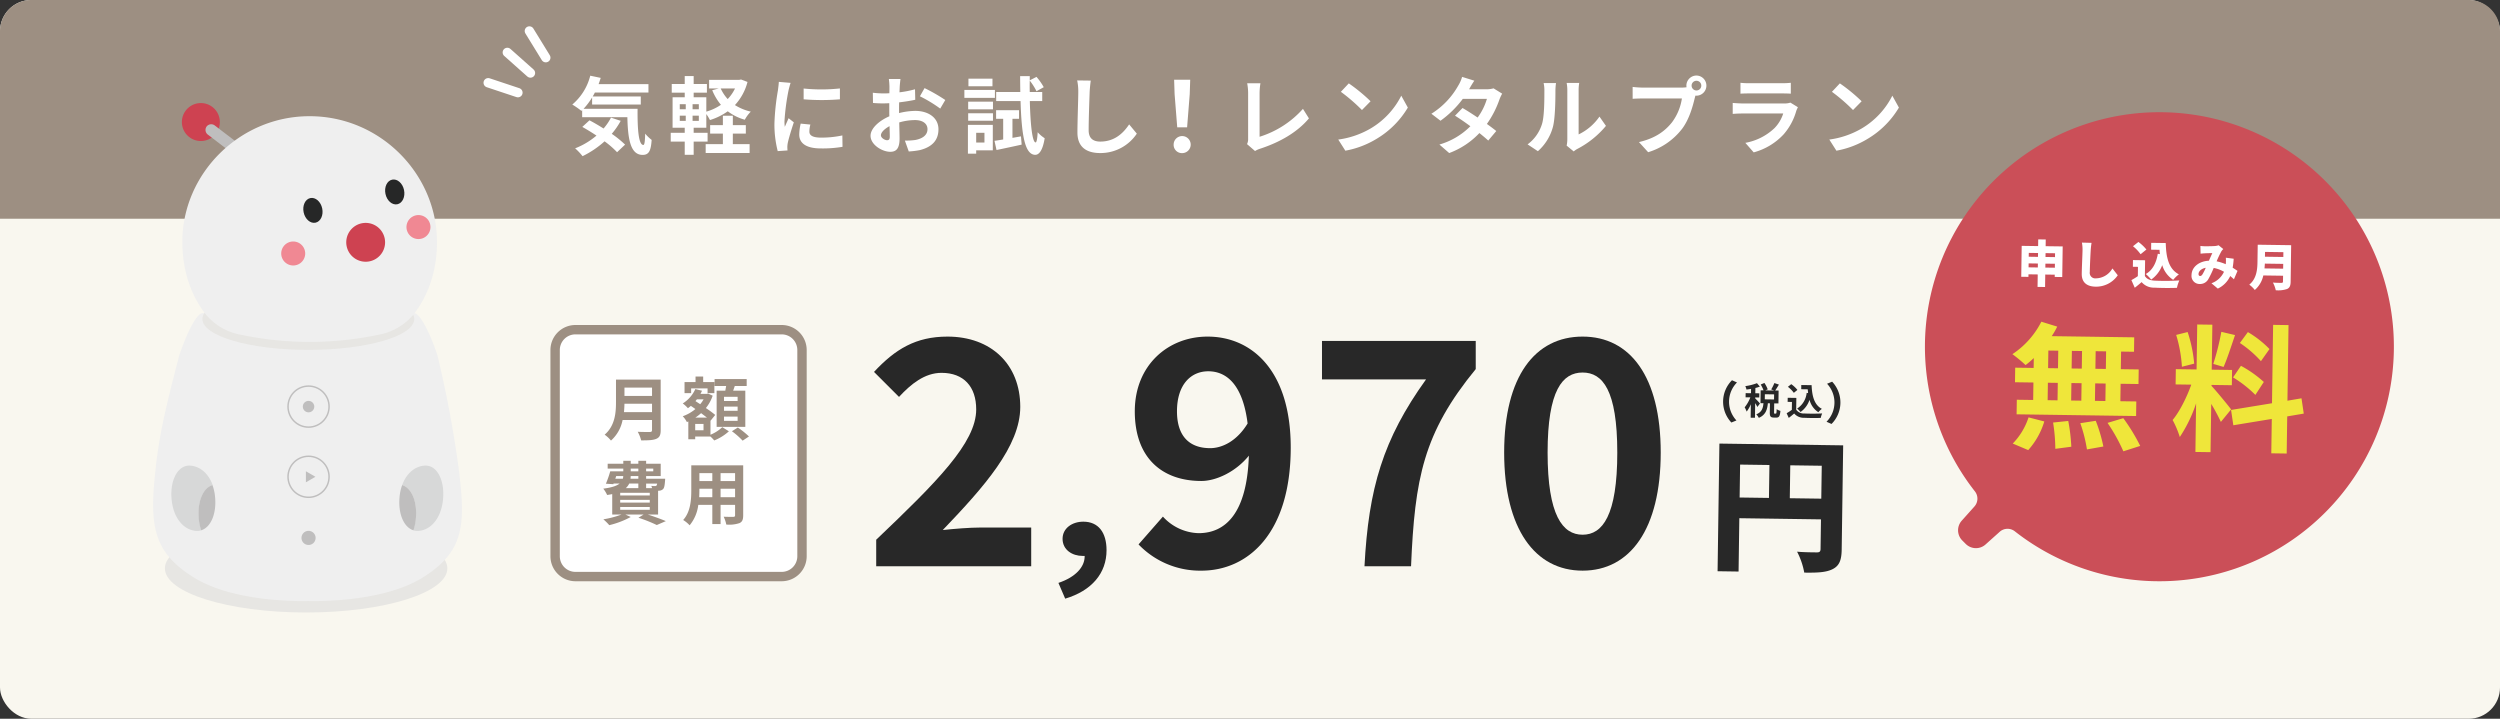 <svg xmlns="http://www.w3.org/2000/svg" viewBox="0 0 800 230">
  <rect x="0" y="0" width="800" height="230" fill="#333333" stroke="none"/>
  <defs>
    <style>
      .cls-1 {
        fill: #f9f7ef;
      }

      .cls-2 {
        fill: #9d8f82;
      }

      .cls-11, .cls-3 {
        fill: none;
      }

      .cls-3 {
        stroke: #fff;
        stroke-linecap: round;
        stroke-linejoin: round;
        stroke-width: 3px;
      }

      .cls-4 {
        fill: #fff;
      }

      .cls-5 {
        fill: #282828;
      }

      .cls-6 {
        fill: #e7e6e3;
      }

      .cls-7 {
        fill: #efefef;
      }

      .cls-8 {
        fill: #ce4251;
      }

      .cls-9 {
        fill: #bfbebe;
      }

      .cls-10 {
        fill: #262727;
      }

      .cls-11 {
        stroke: #bfbebe;
        stroke-miterlimit: 10;
        stroke-width: 0.474px;
      }

      .cls-12 {
        fill: #d7d8d8;
      }

      .cls-13 {
        fill: #f08893;
      }

      .cls-14 {
        fill: #cb4f58;
      }

      .cls-15 {
        fill: #efe63a;
      }
    </style>
  </defs>
  <g id="sozai_illustration">
    <g id="cost_bnr_campaign">
      <rect class="cls-1" width="800" height="230" rx="10"/>
      <path class="cls-2" d="M10,0H790a10,10,0,0,1,10,10V70a0,0,0,0,1,0,0H0a0,0,0,0,1,0,0V10A10,10,0,0,1,10,0Z"/>
      <g id="decor">
        <line class="cls-3" x1="162.344" y1="16.778" x2="169.741" y2="23.359"/>
        <line class="cls-3" x1="169.404" y1="9.918" x2="174.65" y2="18.452"/>
        <line class="cls-3" x1="156.226" y1="26.482" x2="165.73" y2="29.647"/>
      </g>
      <g>
        <path class="cls-4" d="M204.024,34.806c-.054,6.478.3,11.58,1.863,11.58.4-.027.512-1.43.566-3.617a13.041,13.041,0,0,0,2.078,2c-.242,3.374-.809,4.8-2.887,4.8-3.942,0-4.724-5.155-4.886-12.066H186.29v-2.24l-.243.216a26.53,26.53,0,0,0-2.915-2.024,17.745,17.745,0,0,0,5.749-9.232l3.348.7c-.217.675-.433,1.349-.675,2h15.952V29.6H190.365c-.216.431-.459.863-.7,1.268H205.05v2.592H189.475V31.189a21.468,21.468,0,0,1-2.726,3.617Zm-5.4,3.86a23.191,23.191,0,0,1-2.861,4.157,32.919,32.919,0,0,1,4.265,3.455l-2.564,2.43a29.028,29.028,0,0,0-4-3.483,30.228,30.228,0,0,1-7.045,4.751,18.831,18.831,0,0,0-2.376-2.51,23.912,23.912,0,0,0,6.83-4.076c-1.539-1.026-3.1-1.971-4.535-2.781l2.294-2.105c1.4.729,2.969,1.647,4.508,2.619a17.689,17.689,0,0,0,2.375-3.483Z"/>
        <path class="cls-4" d="M239.2,26.222a17.172,17.172,0,0,1-4.021,7.4,16.224,16.224,0,0,0,5.074,2.1,11.074,11.074,0,0,0-1.916,2.591,15.875,15.875,0,0,1-5.453-2.7,20,20,0,0,1-5.7,2.807,13.8,13.8,0,0,0-1.161-1.916v4.372h-4.049V42.5h4.455v2.807h-4.455v4.238h-2.861V45.306h-4.48V42.5h4.48v-1.62h-3.887V31.135h3.887V29.65h-4.156V26.87h4.156V24.333h2.861V26.87h4.239v2.78h-4.239v1.485h4.049v4.589a16.138,16.138,0,0,0,4.67-2.186,17.848,17.848,0,0,1-2.78-4.67l2.133-.567h-3.131V25.547h9.69l.539-.108Zm-21.675,8.746h1.916V33.349h-1.916Zm0,3.7h1.916V37.02h-1.916Zm6.1-5.317h-2v1.619h2Zm0,3.671h-2v1.646h2Zm10.879,9.1h5.371V48.95H225.815V46.116h5.507V42.742h-4.076v-2.7h4.076v-3h3.186v3h4.156v2.7h-4.156ZM230.62,28.3a13.078,13.078,0,0,0,2.241,3.4,12.973,12.973,0,0,0,2.348-3.4Z"/>
        <path class="cls-4" d="M252.33,28.922a71.575,71.575,0,0,0-1.3,9.906,13.036,13.036,0,0,0,.108,1.755c.405-.918.836-1.863,1.214-2.754l1.674,1.323c-.756,2.241-1.646,5.182-1.943,6.613a8.162,8.162,0,0,0-.136,1.269c0,.3.027.729.055,1.107l-3.132.215a34.533,34.533,0,0,1-1.053-8.826,75.237,75.237,0,0,1,1.134-10.689c.081-.756.243-1.782.271-2.646l3.778.325C252.789,27.086,252.438,28.436,252.33,28.922ZM259,42.121c0,1.188,1.025,1.917,3.778,1.917a31.9,31.9,0,0,0,6.776-.7l.053,3.644a38.2,38.2,0,0,1-6.963.513c-4.643,0-6.883-1.647-6.883-4.427a16.487,16.487,0,0,1,.459-3.509l3.1.3A9.158,9.158,0,0,0,259,42.121Zm9.771-13.82v3.482a72.429,72.429,0,0,1-11.607,0V28.328A55.492,55.492,0,0,0,268.769,28.3Z"/>
        <path class="cls-4" d="M287.916,27.626c-.027.594-.055,1.242-.081,1.916a32.984,32.984,0,0,0,4.967-.971l.08,3.347c-1.538.351-3.4.621-5.155.837-.028.809-.028,1.646-.028,2.429v1a22.364,22.364,0,0,1,5.183-.7c4.157,0,7.424,2.159,7.424,5.884,0,3.185-1.674,5.588-5.966,6.668a24.7,24.7,0,0,1-3.536.431l-1.242-3.482a20.661,20.661,0,0,0,3.32-.189c2.186-.4,3.914-1.484,3.914-3.455,0-1.835-1.619-2.915-3.968-2.915a18.184,18.184,0,0,0-5.074.756c.054,2.133.107,4.238.107,5.155,0,3.348-1.187,4.238-2.968,4.238-2.619,0-6.317-2.267-6.317-5.128,0-2.349,2.7-4.8,6.02-6.236-.028-.647-.028-1.3-.028-1.916V33.024c-.512.028-1,.055-1.43.055a33.1,33.1,0,0,1-3.78-.135l-.053-3.267a29.96,29.96,0,0,0,3.725.217c.486,0,1.026-.028,1.566-.055.026-.944.026-1.727.026-2.186a21.717,21.717,0,0,0-.188-2.375h3.724C288.077,25.764,287.97,26.924,287.916,27.626Zm-4.05,17.249c.487,0,.864-.216.864-1.134,0-.675-.027-1.917-.081-3.374-1.646.89-2.753,2-2.753,2.942C281.9,44.146,283.165,44.875,283.866,44.875ZM302.491,32l-1.619,2.753a43.064,43.064,0,0,0-6.5-3.941l1.485-2.618A56.147,56.147,0,0,1,302.491,32Z"/>
        <path class="cls-4" d="M318.372,31.324H308.6V28.787h9.771Zm-.675,16.79H312.38v1.053h-2.646v-9.2H317.7Zm-7.882-15.575h7.936v2.456h-7.936Zm0,3.7h7.936v2.4h-7.936Zm7.774-8.638H309.9v-2.43h7.693ZM312.38,42.5v3.1h2.645V42.5Zm14.333,1.134.216,2.645c-2.781.621-5.723,1.242-8.044,1.727l-.648-2.942c.81-.107,1.754-.27,2.781-.432V38.018H318.75V35.265h7.342v2.753h-2.106v6.1Zm2.834-11.283c.189,7.72.809,13.145,1.836,13.226.35,0,.566-1.242.675-3.266a10.082,10.082,0,0,0,2.24,1.917c-.7,4.4-2.052,5.344-3.05,5.317-3.348-.081-4.347-6.451-4.67-17.194h-7.8V29.435h7.72c-.027-1.62-.054-3.293-.054-5.075h3.078v1.349L331.68,24.6A19.075,19.075,0,0,1,334,27.9l-2.321,1.295a18.637,18.637,0,0,0-2.159-3.4q-.042,1.861,0,3.644h3.994V32.35Z"/>
        <path class="cls-4" d="M348.692,29.38c-.107,2.916-.323,8.962-.323,12.309,0,2.727,1.619,3.617,3.725,3.617,4.454,0,7.288-2.564,9.231-5.506l2.456,2.969a13.972,13.972,0,0,1-11.715,6.209c-4.426,0-7.288-1.944-7.288-6.56,0-3.617.271-10.716.271-13.038a17.283,17.283,0,0,0-.351-3.644l4.346.055C348.882,26.924,348.747,28.3,348.692,29.38Z"/>
        <path class="cls-4" d="M375.564,46.266A2.729,2.729,0,1,1,378.293,49,2.647,2.647,0,0,1,375.564,46.266Zm.31-16.123-.154-4.62h5.146l-.154,4.62-.838,10.6h-3.162Z"/>
        <path class="cls-4" d="M399.4,44.361V29.731a17.156,17.156,0,0,0-.3-3.077h4.239a19.749,19.749,0,0,0-.271,3.077V43.768a30.928,30.928,0,0,0,13.875-8.935l1.916,3.05c-3.7,4.427-9.285,7.639-15.655,9.718a6.969,6.969,0,0,0-1.593.729l-2.564-2.214A3.525,3.525,0,0,0,399.4,44.361Z"/>
        <path class="cls-4" d="M438.58,41.123a25.43,25.43,0,0,0,9.825-10.5l2.106,3.806a28.716,28.716,0,0,1-9.988,9.988,29.251,29.251,0,0,1-10.014,3.806l-2.268-3.563A27.854,27.854,0,0,0,438.58,41.123Zm0-8.719-2.754,2.807a56.032,56.032,0,0,0-6.748-5.831l2.537-2.7A54.445,54.445,0,0,1,438.58,32.4Z"/>
        <path class="cls-4" d="M470.115,28.571h5.48a8.565,8.565,0,0,0,2.348-.3l2.753,1.7a12.643,12.643,0,0,0-.89,1.916,30.985,30.985,0,0,1-4,7.774c1.161.836,2.213,1.619,3,2.267l-2.565,3.05c-.728-.674-1.727-1.511-2.834-2.4a25.4,25.4,0,0,1-9.663,6.4l-3.132-2.727a22.943,22.943,0,0,0,9.907-5.857c-1.754-1.3-3.537-2.511-4.913-3.374l2.4-2.457c1.43.81,3.131,1.916,4.831,3.05a19.178,19.178,0,0,0,2.97-5.965h-7.72a32.5,32.5,0,0,1-7.126,6.991l-2.916-2.24a25.067,25.067,0,0,0,8.584-8.989,11.2,11.2,0,0,0,1.242-2.807l3.914,1.214A28.877,28.877,0,0,0,470.115,28.571Z"/>
        <path class="cls-4" d="M493.419,39.746c.755-2.322.782-7.423.782-10.689a10.246,10.246,0,0,0-.243-2.484h3.969a17.549,17.549,0,0,0-.19,2.457c0,3.185-.081,8.88-.809,11.607a15.828,15.828,0,0,1-4.805,7.746L488.83,46.2A12.74,12.74,0,0,0,493.419,39.746Zm8.124,4.858V28.868a11.97,11.97,0,0,0-.216-2.322h4.023a13.543,13.543,0,0,0-.19,2.349V43.012a17.076,17.076,0,0,0,6.667-5.7l2.079,2.97a29.737,29.737,0,0,1-9.15,7.369,5.785,5.785,0,0,0-1.161.809L501.327,46.6A10.2,10.2,0,0,0,501.543,44.6Z"/>
        <path class="cls-4" d="M542.878,24.171a3.226,3.226,0,0,1,0,6.451,1.544,1.544,0,0,1-.351-.027c-.081.3-.134.567-.215.81-.622,2.645-1.783,6.829-4.049,9.825a21.683,21.683,0,0,1-10.852,7.478l-2.942-3.24c5.344-1.241,8.395-3.59,10.581-6.343a16.958,16.958,0,0,0,3.158-7.612H525.657c-1.242,0-2.538.054-3.213.108V27.815a30.081,30.081,0,0,0,3.213.216h12.5a11.65,11.65,0,0,0,1.539-.108,2.99,2.99,0,0,1-.054-.513A3.248,3.248,0,0,1,542.878,24.171Zm0,4.778a1.552,1.552,0,1,0-1.566-1.539A1.556,1.556,0,0,0,542.878,28.949Z"/>
        <path class="cls-4" d="M574.818,35.454a19.387,19.387,0,0,1-4,7.477,20.2,20.2,0,0,1-9.636,5.83l-2.672-3.05a18.2,18.2,0,0,0,9.339-4.724,11.719,11.719,0,0,0,2.781-4.669H557.6c-.648,0-2,.027-3.131.135V32.944c1.134.08,2.294.161,3.131.161h13.361a5.671,5.671,0,0,0,1.971-.27l2.4,1.485A10.37,10.37,0,0,0,574.818,35.454Zm-15.062-8.827h10.392a25.428,25.428,0,0,0,2.915-.135v3.483c-.728-.055-2-.081-2.968-.081H559.756c-.863,0-2.025.026-2.807.081V26.492A22.753,22.753,0,0,0,559.756,26.627Z"/>
        <path class="cls-4" d="M595.72,41.123a25.423,25.423,0,0,0,9.825-10.5l2.105,3.806a28.7,28.7,0,0,1-9.987,9.988,29.249,29.249,0,0,1-10.015,3.806l-2.267-3.563A27.854,27.854,0,0,0,595.72,41.123Zm0-8.719-2.754,2.807a56.187,56.187,0,0,0-6.748-5.831l2.537-2.7A54.514,54.514,0,0,1,595.72,32.4Z"/>
      </g>
      <g>
        <g>
          <g>
            <rect class="cls-4" x="177.641" y="105.5" width="79" height="79" rx="6.5"/>
            <path class="cls-2" d="M250.141,107a5,5,0,0,1,5,5v66a5,5,0,0,1-5,5h-66a5,5,0,0,1-5-5V112a5,5,0,0,1,5-5h66m0-3h-66a8.009,8.009,0,0,0-8,8v66a8.009,8.009,0,0,0,8,8h66a8.009,8.009,0,0,0,8-8V112a8.009,8.009,0,0,0-8-8Z"/>
          </g>
          <g>
            <path class="cls-2" d="M211.422,137.642c0,1.585-.374,2.333-1.387,2.772-1.056.463-2.6.507-4.862.507a11.225,11.225,0,0,0-1.1-2.751c1.54.088,3.389.066,3.873.066.529,0,.7-.175.7-.638v-3.191h-9.418a11.823,11.823,0,0,1-3.717,6.579,10.363,10.363,0,0,0-2.025-1.891c3.323-2.839,3.63-7.041,3.63-10.386V121.47h14.3Zm-2.773-5.765v-2.685h-8.823c-.022.837-.066,1.761-.154,2.685Zm-8.823-7.855v2.684h8.823v-2.684Z"/>
            <path class="cls-2" d="M227.349,139.116a12.468,12.468,0,0,0,3.784-2.42l2.112,1.32a15.6,15.6,0,0,1-4.686,2.926,16.044,16.044,0,0,0-1.21-1.254h-4.885v.88h-2.2v-5.7l-.462.2a7.574,7.574,0,0,0-1.321-1.87,13.036,13.036,0,0,0,4.048-2.31l-1.452-1.012a9.948,9.948,0,0,1-.946.748,9.917,9.917,0,0,0-1.65-1.519,10.582,10.582,0,0,0,4.027-4.6l2.134.528a8.619,8.619,0,0,1-.506,1.013h2.047l.4-.11,1.475.681a12.829,12.829,0,0,1-2.179,3.961,34.4,34.4,0,0,1,2.992,2.2l-1.473,1.826-.044-.043Zm-6.184-13.311h-2.112v-3.543h3.52v-1.783h2.443v1.783H228.6v3.543h-2.179v-1.519h-5.259Zm3.961,9.857h-2.662v2.025h2.662Zm1.1-2.024c-.551-.441-1.211-.925-1.872-1.431a15.91,15.91,0,0,1-1.847,1.431Zm-3.213-5.854c-.155.2-.308.374-.462.572l1.518.991a9.369,9.369,0,0,0,1.078-1.563Zm9.087-2.771c.088-.485.176-1.013.264-1.5h-3.7v-2.222h10.275v2.222h-3.806c-.176.528-.353,1.034-.529,1.5H238.5v11.594h-9.175V125.013Zm3.939,1.958h-4.357v1.341h4.357Zm0,3.146h-4.357v1.342h4.357Zm0,3.191h-4.357v1.364h4.357Zm.065,3.5a27.709,27.709,0,0,1,3.565,2.86l-2.024,1.343a24.313,24.313,0,0,0-3.433-3.015Z"/>
            <path class="cls-2" d="M207.263,164.642c2.112.682,4.422,1.518,5.808,2.112l-2.9,1.255a46.483,46.483,0,0,0-5.875-2.333l1.672-1.034h-5.875l1.738.793a28.117,28.117,0,0,1-6.864,2.618,16.914,16.914,0,0,0-1.893-1.87,29.967,29.967,0,0,0,5.831-1.541h-2.993v-6.535c-.506.11-1.034.2-1.628.287a10.1,10.1,0,0,0-1.232-2.025c2.728-.352,4.312-.9,5.215-1.629h-1.936l-.066.2-2.376-.154a33.6,33.6,0,0,0,1.386-3.96h4.18v-.88h-5V148.4h5v-.945h2.376v.945h2.443v-.945h2.486v.945h4.665v3.939h-4.665v.858h6.095s-.022.441-.044.683c-.11,1.429-.242,2.221-.616,2.618a1.96,1.96,0,0,1-1.276.528c-.088,0-.2.022-.33.022v7.591ZM196.9,153.2h2.4a2.693,2.693,0,0,0,.132-.858h-2.244Zm11.025,4.489h-9.462v.858h9.462Zm0,2.266h-9.462v.881h9.462Zm-9.462,3.191h9.462v-.9h-9.462Zm2.883-8.406a4.453,4.453,0,0,1-1.078,1.452h4V154.74Zm2.926-2.4h-2.443c-.021.286-.044.572-.065.858h2.508Zm-2.443-1.518h2.443v-.88h-2.443Zm4.929-.88v.88h2.289v-.88Zm0,4.8v1.452h1.915a4.72,4.72,0,0,0-.265-.725,6.5,6.5,0,0,0,1.21.066.507.507,0,0,0,.463-.154,1.349,1.349,0,0,0,.2-.639Z"/>
            <path class="cls-2" d="M237.821,164.884c0,1.408-.308,2.112-1.188,2.509a10.225,10.225,0,0,1-4.225.461,9.891,9.891,0,0,0-.836-2.508c1.232.066,2.685.045,3.08.045.418,0,.573-.133.573-.529v-3.3h-4.643V167.7h-2.641v-6.138h-4.488a12.606,12.606,0,0,1-2.772,6.535,9.644,9.644,0,0,0-2.069-1.7c2.4-2.64,2.6-6.556,2.6-9.637V148.91h16.613Zm-9.88-5.786v-2.707h-4.136v.4c0,.7-.022,1.5-.066,2.311Zm-4.136-7.7v2.552h4.136V151.4Zm11.42,0h-4.643v2.552h4.643Zm0,7.7v-2.707h-4.643V159.1Z"/>
          </g>
        </g>
        <g>
          <g>
            <path class="cls-5" d="M280.385,172.71c19.3-18.4,32-31,32-41.7,0-7.3-4-11.7-11.1-11.7-5.4,0-9.8,3.6-13.6,7.7l-8-8c6.8-7.3,13.4-11.3,23.5-11.3,14,0,23.3,8.9,23.3,22.5,0,12.6-11.6,25.6-24.8,39.4,3.7-.4,8.6-.8,12.1-.8h16.2v12.4h-49.6Z"/>
            <path class="cls-5" d="M338.693,186.53c5.461-1.827,8.472-5.1,8.4-8.632h-.63c-3.361,0-6.441-1.953-6.441-5.481,0-3.339,3.01-5.481,6.651-5.481,4.761,0,7.421,3.4,7.421,9.135,0,7.371-4.761,12.979-13.232,15.5Z"/>
            <path class="cls-5" d="M364.334,174.211l7.8-8.9a15.963,15.963,0,0,0,11.4,5.3c8.5,0,15.5-6.2,16.1-24.8-4.1,5.1-10.4,8.1-15.2,8.1-12.4,0-21.3-7.2-21.3-22.3,0-14.7,10.6-23.9,23.3-23.9,14,0,26.6,10.7,26.6,35.5,0,27.5-13.7,39.4-28.6,39.4A27.275,27.275,0,0,1,364.334,174.211Zm22.9-30.8c3.9,0,8.6-2.3,12-7.9-1.5-12.1-6.5-16.7-12.6-16.7-5.5,0-10,4.2-10,12.8C376.635,139.708,380.735,143.409,387.235,143.409Z"/>
            <path class="cls-5" d="M456.335,121.408h-33.3v-12.3h49.2v9c-16.8,20.5-19.5,35-20.7,63.1h-14.9C437.934,156.31,442.534,140.609,456.335,121.408Z"/>
            <path class="cls-5" d="M481.331,144.809c0-24.4,9.9-37.1,25.1-37.1s25,12.8,25,37.1c0,24.5-9.8,37.8-25,37.8S481.331,169.311,481.331,144.809Zm36.2,0c0-20-4.7-25.6-11.1-25.6s-11.2,5.6-11.2,25.6c0,20.1,4.8,26.3,11.2,26.3S517.533,164.91,517.533,144.809Z"/>
          </g>
          <path class="cls-5" d="M589.34,175.861c-.049,3.406-.764,5.19-2.895,6.263s-4.986,1.172-9.08,1.113a23.657,23.657,0,0,0-2.3-6.7c2.391.218,5.426.215,6.3.228s1.2-.26,1.212-1.087l.136-9.477-26.128-.374-.244,17.067-6.717-.1.585-40.848,39.606.566ZM556.682,159.2l9.383.135.152-10.534-9.384-.134Zm26.128.374.151-10.533-10.074-.144-.152,10.534Z"/>
          <g>
            <path class="cls-5" d="M554.236,121.677l1.6.71a8.762,8.762,0,0,0-.174,12.158l-1.621.662a9.713,9.713,0,0,1,.193-13.53Z"/>
            <path class="cls-5" d="M562.356,130.226a10.743,10.743,0,0,0-.7-1.222l-.067,4.677-1.379-.019.062-4.306a10.65,10.65,0,0,1-1.342,2.356,7.022,7.022,0,0,0-.641-1.365,11.66,11.66,0,0,0,1.821-3.188l-1.523-.022.019-1.331,1.716.025.02-1.391c-.5.089-1,.165-1.467.22a4.9,4.9,0,0,0-.38-1.1,17.153,17.153,0,0,0,3.731-.942l.931,1.1a12.318,12.318,0,0,1-1.431.436l-.025,1.69,1.282.019-.019,1.331-1.282-.019,0,.348c.319.268,1.288,1.326,1.512,1.594Zm5.908,2.124c.179,0,.23-.177.272-1.425a3.7,3.7,0,0,0,1.2.558c-.143,1.713-.474,2.165-1.338,2.152l-.792-.011c-1.067-.015-1.289-.438-1.27-1.686l.041-2.879-.66-.009c-.2,2.061-.725,3.733-2.9,4.673a4.152,4.152,0,0,0-.812-1.14c1.8-.706,2.152-1.984,2.306-3.553l-.959-.014.059-4.112.924.013a10.928,10.928,0,0,0-.909-1.873l1.182-.5a9.249,9.249,0,0,1,1.063,2.055l-.773.325,2.819.04-.931-.348a12.927,12.927,0,0,0,1.013-2.037l1.456.488c-.406.69-.848,1.4-1.2,1.9l1.1.016L569.1,129.1l-1.356-.018-.041,2.866c0,.36.018.4.174.4Zm-.548-6.15-2.962-.042-.024,1.631,2.962.042Z"/>
            <path class="cls-5" d="M574.778,131.1a2.951,2.951,0,0,0,2.621,1.214c1.4.079,4.1.082,5.7-.015a7.471,7.471,0,0,0-.465,1.433c-1.441.052-3.851.041-5.278-.04a3.984,3.984,0,0,1-3.217-1.377c-.535.46-1.07.92-1.737,1.415l-.674-1.5a16.1,16.1,0,0,0,1.66-1.08l.036-2.53-1.38-.021.019-1.308,2.77.04Zm-.75-5.395a9.029,9.029,0,0,0-1.9-1.922l1.068-.85a9.56,9.56,0,0,1,1.977,1.84Zm4.569.088c-.042-.4-.084-.8-.115-1.212l-2.086-.031.019-1.342,3.3.047c.131,3.395.809,6.3,3.285,7.579a6.408,6.408,0,0,0-1.131,1.076,6.629,6.629,0,0,1-2.821-3.975,7.7,7.7,0,0,1-2.875,3.905,7.848,7.848,0,0,0-1.088-1.095,6.776,6.776,0,0,0,3.047-5.03Z"/>
            <path class="cls-5" d="M586.087,135.666l-1.6-.708a8.766,8.766,0,0,0,.174-12.159l1.621-.663a9.708,9.708,0,0,1-.193,13.53Z"/>
          </g>
        </g>
      </g>
      <g id="BOCCO_emo" data-name="BOCCO emo">
        <ellipse id="楕円形_3" data-name="楕円形 3" class="cls-6" cx="97.959" cy="181.877" rx="45.194" ry="14.123"/>
        <path id="パス_7" data-name="パス 7" class="cls-7" d="M146.825,150.241a360.627,360.627,0,0,0-6.706-35.944c-.565-2.4-5.226-14.97-7.98-14.051l-32.98-.708h-.988l-32.978.707c-2.754-.918-7.345,11.651-7.98,14.051-5.014,19.14-6.355,26.2-7.414,35.662-1.907,17.442-1.342,26.552,12.428,34.955,12.57,7.7,33.048,7.485,36.438,7.414,3.46.071,23.868.283,36.438-7.414C148.8,176.439,148.944,167.683,146.825,150.241Z"/>
        <ellipse id="楕円形_39" data-name="楕円形 39" class="cls-6" cx="98.665" cy="102.081" rx="33.896" ry="9.886"/>
        <path id="楕円形_4" data-name="楕円形 4" class="cls-8" d="M59.451,35.366a6.073,6.073,0,1,1,1.135,8.513A6.072,6.072,0,0,1,59.451,35.366Z"/>
        <path id="パス_6" data-name="パス 6" class="cls-9" d="M76.56,48.449h0a1.872,1.872,0,0,1-2.574.343h0l-7.517-5.748a1.872,1.872,0,0,1-.343-2.574h0a1.871,1.871,0,0,1,2.574-.343h0l7.461,5.7a1.8,1.8,0,0,1,.487,2.5A1.493,1.493,0,0,1,76.56,48.449Z"/>
        <path id="パス_107" data-name="パス 107" class="cls-7" d="M99.1,37.185h-.071c-22.456,0-40.675,18.5-40.675,40.18,0,9.18,2.684,16.878,7.2,22.88a.069.069,0,0,0,.068.07h0a18.828,18.828,0,0,0,11.3,6.779A109.632,109.632,0,0,0,99.1,109.425a109.632,109.632,0,0,0,22.172-2.331,18.831,18.831,0,0,0,11.3-6.779.069.069,0,0,1,.068-.07h0c4.519-6,7.2-13.7,7.2-22.88C139.774,55.616,121.625,37.185,99.1,37.185Z"/>
        <path id="楕円形_5" data-name="楕円形 5" class="cls-8" d="M115.735,71.46a6.214,6.214,0,1,1-4.8,7.364A6.213,6.213,0,0,1,115.735,71.46Z"/>
        <path id="楕円形_6" data-name="楕円形 6" class="cls-10" d="M125.489,57.487c1.64-.347,3.343,1.135,3.8,3.31s-.5,4.22-2.139,4.566-3.343-1.135-3.8-3.311S123.848,57.833,125.489,57.487Z"/>
        <path id="楕円形_7" data-name="楕円形 7" class="cls-10" d="M99.305,63.382c1.641-.346,3.344,1.136,3.8,3.311s-.5,4.219-2.139,4.566-3.344-1.136-3.8-3.311S97.664,63.729,99.305,63.382Z"/>
        <circle id="楕円形_8" data-name="楕円形 8" class="cls-11" cx="98.736" cy="130.115" r="6.567"/>
        <circle id="楕円形_9" data-name="楕円形 9" class="cls-11" cx="98.736" cy="152.571" r="6.567"/>
        <path id="パス_10" data-name="パス 10" class="cls-12" d="M68.055,155.213c-1.413-3.884-4.237-6.073-7.274-6.217-4.025-.209-6.638,5.087-5.79,11.513.847,6.214,4.519,9.392,8.191,9.392a3.982,3.982,0,0,0,1.271-.212,15.238,15.238,0,0,1-.706-3.107C62.97,160.933,64.877,156.2,68.055,155.213Z"/>
        <path id="パス_11" data-name="パス 11" class="cls-9" d="M68.831,159.1a14.687,14.687,0,0,0-.847-3.884c-3.177.989-5.014,5.72-4.307,11.369a15.238,15.238,0,0,0,.706,3.107C67.419,168.771,69.326,164.464,68.831,159.1Z"/>
        <path id="パス_12" data-name="パス 12" class="cls-12" d="M128.7,155.213c1.414-3.884,4.237-6.073,7.273-6.217,4.025-.209,6.567,5.087,5.72,11.513-.847,6.214-4.519,9.392-8.192,9.392a3.987,3.987,0,0,1-1.271-.212,15.24,15.24,0,0,0,.707-3.107C133.714,160.933,131.807,156.2,128.7,155.213Z"/>
        <path id="パス_13" data-name="パス 13" class="cls-9" d="M127.852,159.1a14.649,14.649,0,0,1,.848-3.884c3.177.989,5.014,5.72,4.307,11.369a15.238,15.238,0,0,1-.706,3.107C129.264,168.771,127.358,164.464,127.852,159.1Z"/>
        <circle id="楕円形_10" data-name="楕円形 10" class="cls-9" cx="98.735" cy="130.115" r="1.836"/>
        <path id="楕円形_10-2" data-name="楕円形 10" class="cls-9" d="M98.736,169.872a2.26,2.26,0,1,1-2.26,2.26A2.26,2.26,0,0,1,98.736,169.872Z"/>
        <path id="パス_14" data-name="パス 14" class="cls-9" d="M100.925,152.571l-3.037-1.765v3.53Z"/>
        <g>
          <path id="楕円形_5-2" data-name="楕円形 5" class="cls-13" d="M133.909,68.823a3.837,3.837,0,1,0,3.837,3.836A3.835,3.835,0,0,0,133.909,68.823Z"/>
          <path id="楕円形_5-3" data-name="楕円形 5" class="cls-13" d="M93.828,77.28a3.837,3.837,0,1,0,3.837,3.837A3.837,3.837,0,0,0,93.828,77.28Z"/>
        </g>
      </g>
      <g id="balloon">
        <path id="balloon_circle" class="cls-14" d="M744.031,164.028a75.031,75.031,0,1,0-112.067-6.794,3.77,3.77,0,0,1-.148,4.844l-4.059,4.539a4.613,4.613,0,0,0,.176,6.336l1.105,1.106a4.606,4.606,0,0,0,6.332.176l4.535-4.061a3.766,3.766,0,0,1,4.843-.148A74.962,74.962,0,0,0,744.031,164.028Z"/>
        <g>
          <path class="cls-4" d="M660.06,78.854l-.141,9.8-2.408-.034.01-.72-3.04-.044-.057,3.985-2.407-.034.057-3.985-2.962-.043-.011.817-2.3-.033.141-9.891,5.259.075.03-2.145,2.408.034-.031,2.145Zm-7.955,6.738.019-1.264-2.962-.043-.018,1.264Zm-2.895-4.668-.018,1.232,2.962.043.018-1.233Zm8.343,4.745.018-1.264-3.04-.043-.018,1.264ZM654.579,81l-.017,1.233,3.04.043.017-1.232Z"/>
          <path class="cls-4" d="M669.023,80.135c-.1,1.679-.264,5.135-.289,6.895a1.76,1.76,0,0,0,1.919,2.045,6.21,6.21,0,0,0,5.321-3.174l1.711,2.186a8.367,8.367,0,0,1-7.085,3.644c-2.772-.039-4.48-1.329-4.44-4.129.028-2.017.233-6.3.25-7.5a11.971,11.971,0,0,0-.2-2.469l3.088.077C669.174,78.457,669.064,79.432,669.023,80.135Z"/>
          <path class="cls-4" d="M686.364,88.308c.572,1,1.643,1.416,3.194,1.5a73.117,73.117,0,0,0,7.826-.064,11.845,11.845,0,0,0-.763,2.358c-2.014.083-5.164.07-7.143-.055a5.163,5.163,0,0,1-4.157-1.771c-.657.566-1.33,1.133-2.2,1.808l-1.074-2.447a22.574,22.574,0,0,0,2.061-1.268l.043-2.977-1.631-.023.031-2.145,3.88.056Zm-1.375-6.953a12.666,12.666,0,0,0-2.433-2.563l1.731-1.368a13.7,13.7,0,0,1,2.563,2.422Zm6.18-.039c-.057-.449-.1-.913-.123-1.378l-2.693-.039.031-2.192,4.657.066c.1,4.372.848,8.272,4.2,10.018a10,10,0,0,0-1.815,1.767,8.566,8.566,0,0,1-3.513-4.709,9.89,9.89,0,0,1-3.534,4.624,12.383,12.383,0,0,0-1.733-1.786c2.171-1.234,3.361-3.522,3.846-6.477Z"/>
          <path class="cls-4" d="M705.51,78.8c.95.014,2.408-.013,3.185-.066a4.542,4.542,0,0,0,1.254-.254l1.5,1.222a4.3,4.3,0,0,0-.612.728,33.355,33.355,0,0,0-1.52,3.195,13.959,13.959,0,0,1,2.918.922c0-.064.018-.127.019-.175a10.877,10.877,0,0,0,.012-1.905l2.512.324a25.238,25.238,0,0,1-.326,2.877c.612.376,1.13.72,1.554,1.015l-1.148,2.689c-.375-.358-.766-.7-1.188-1.042a8.258,8.258,0,0,1-3.971,4.025l-2.034-1.71a7.044,7.044,0,0,0,4.013-3.672,10.237,10.237,0,0,0-3.293-1.232,31.038,31.038,0,0,1-1.731,3.609,3.01,3.01,0,0,1-2.762,1.529,2.575,2.575,0,0,1-2.6-2.855c.036-2.528,2.345-4.448,5.562-4.594.392-.891.787-1.814,1.1-2.434-.634.007-1.7.024-2.408.062-.317.011-.936.066-1.364.125l-.061-2.483C704.56,78.755,705.161,78.8,705.51,78.8Zm-1.468,9.52c.285,0,.478-.153.753-.534a16.39,16.39,0,0,0,1.044-2.1c-1.461.283-2.3,1.168-2.31,1.984C703.523,88.1,703.742,88.316,704.042,88.32Z"/>
          <path class="cls-4" d="M733.006,90.144c-.019,1.312-.328,1.963-1.142,2.336a8.867,8.867,0,0,1-3.618.4,9.414,9.414,0,0,0-.915-2.461c1.013.094,2.343.1,2.724.1.364,0,.492-.122.5-.442l.026-1.841-6.319-.09a8.521,8.521,0,0,1-2.728,4.651,8.972,8.972,0,0,0-1.764-1.706c2.355-1.919,2.588-4.909,2.623-7.294l.079-5.49,10.7.153Zm-2.4-4.165.022-1.537-5.876-.084c-.023.48-.061,1.008-.116,1.536Zm-5.8-5.366-.022,1.536,5.876.084.022-1.536Z"/>
        </g>
        <g>
          <path class="cls-15" d="M650.815,114.573a30.306,30.306,0,0,1-2.628,2.251,48.626,48.626,0,0,0-4.219-3.493,27.087,27.087,0,0,0,9.259-10.386l5.082,1.569a23.645,23.645,0,0,1-1.76,3.055l26.4.378-.065,4.62-4.137-.059-.081,5.633,5.72.081-.067,4.664-5.719-.081-.08,5.588,5.1.073-.067,4.664-38.239-.547.068-4.664,5.237.075.08-5.589-5.9-.084.066-4.664,5.9.084Zm-6.729,27.366a21.7,21.7,0,0,0,5.05-8.377l5.042,1.3a24.064,24.064,0,0,1-5.149,9.169Zm11.157-13.879,3.169.045.08-5.588-3.169-.045Zm.147-10.252,3.169.045.081-5.633-3.169-.045Zm6.449,16.9a57.723,57.723,0,0,1,.981,8.244l-5.115.674a55.838,55.838,0,0,0-.716-8.415Zm1.01-12.133-.08,5.588,3.254.047.081-5.588Zm3.321-4.617.081-5.632L663,112.283l-.081,5.632Zm4.471,16.7a48.9,48.9,0,0,1,2.434,8.221l-5.251.937a46.709,46.709,0,0,0-2.124-8.393Zm3.163-11.926-3.343-.048-.08,5.588,3.343.048Zm.147-10.3-3.343-.047-.081,5.632,3.343.048Zm5.5,21.381a59.679,59.679,0,0,1,5.418,8.88l-5.394,1.727a56.633,56.633,0,0,0-5.063-9.095Z"/>
          <path class="cls-15" d="M710.678,135.015a58.623,58.623,0,0,0-3.086-5.765l-.221,15.444-4.841-.069.223-15.533a45.134,45.134,0,0,1-5.215,10.752,31.059,31.059,0,0,0-2.3-5.447c2.241-2.652,4.552-7.328,5.973-11.313l-5.017-.071.071-4.885,6.643.095.206-14.388,4.841.069-.206,14.388,6.512.094-.071,4.884-6.511-.093,0,.308c1.258,1.3,5.367,6.282,6.273,7.527Zm-12.466-17.651a43.517,43.517,0,0,0-1.836-10.193l3.668-.916a44.174,44.174,0,0,1,2.1,10.109Zm17-10.143c-1.194,3.5-2.53,7.666-3.667,10.2l-3.287-.972a81.562,81.562,0,0,0,2.568-10.262Zm16.7,26.029-.17,11.881-4.928-.071.158-11-12.308,2.024-.723-4.9,13.1-2.145.359-25.081,4.928.071-.347,24.2,4.5-.772.722,4.895ZM717.1,117.062a36.753,36.753,0,0,1,7.32,5.166l-2.7,4.143a37.24,37.24,0,0,0-7.138-5.6Zm6.4-1.493a35.405,35.405,0,0,0-6.738-5.817l2.559-3.485a33.046,33.046,0,0,1,6.919,5.424Z"/>
        </g>
      </g>
    </g>
  </g>
</svg>
